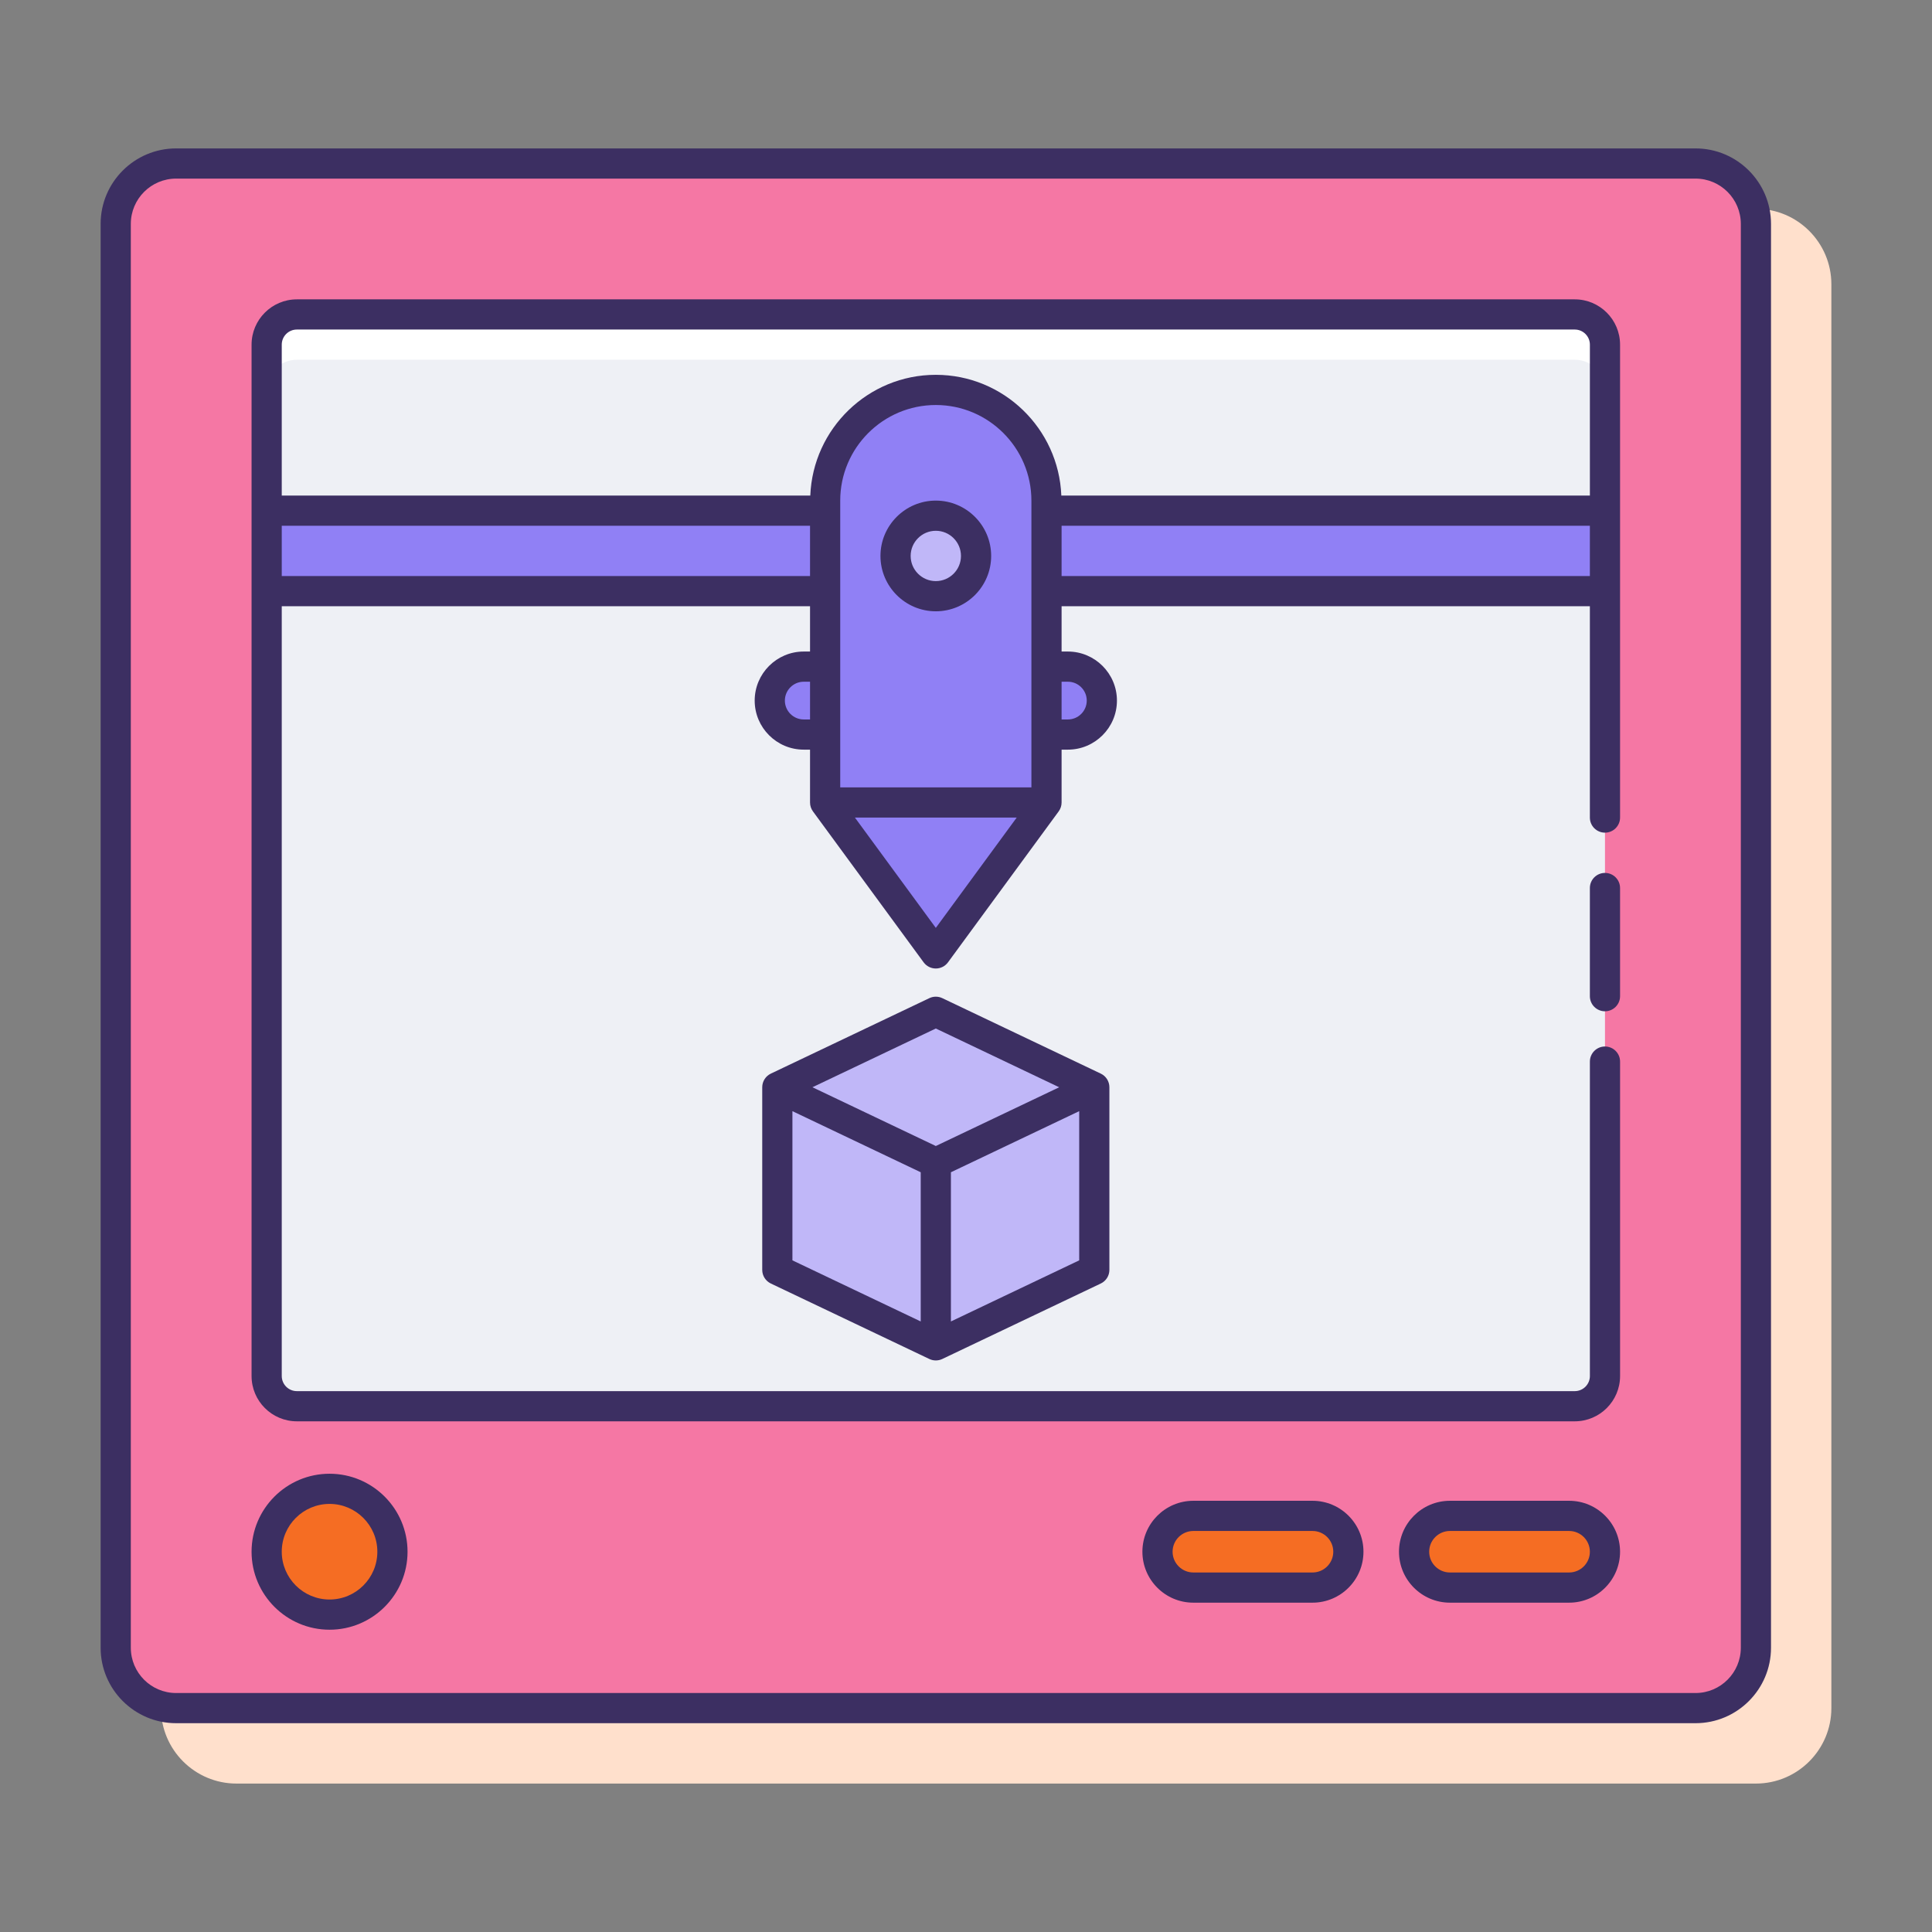 <svg xmlns="http://www.w3.org/2000/svg" xmlns:xlink="http://www.w3.org/1999/xlink" id="Layer_1" x="0px" y="0px" viewBox="0 0 128 128" style="enable-background:new 0 0 128 128;" xml:space="preserve" width="128px" height="128px"><rect x="0" y="0" width="128" height="128" fill="#808080" stroke="none"/><style type="text/css">.st0 { fill: rgb(255, 224, 204); }.st1 { fill: rgb(144, 128, 245); }.st2 { fill: rgb(245, 119, 164); }.st3 { fill: rgb(255, 255, 255); }.st4 { fill: rgb(245, 109, 35); }.st5 { fill: rgb(192, 183, 248); }.st6 { fill: rgb(60, 47, 98); }.st7 { fill: rgb(238, 240, 245); }</style><g>	<path class="st0" d="M116.333,13.833H15.666c-2.757,0-5,2.243-5,5v94.333c0,2.757,2.243,5,5,5h100.667c2.757,0,5-2.243,5-5V18.833   C121.333,16.076,119.09,13.833,116.333,13.833z"></path>	<g>		<path class="st2" d="M112.333,10.833H11.667c-2.209,0-4,1.791-4,4v94.333c0,2.209,1.791,4,4,4h100.667c2.209,0,4-1.791,4-4V14.833    C116.333,12.624,114.542,10.833,112.333,10.833z"></path>		<path class="st7" d="M104.333,20.833H19.667c-1.105,0-2,0.895-2,2v68.333c0,1.105,0.895,2,2,2h84.667c1.105,0,2-0.895,2-2V22.833    C106.333,21.729,105.438,20.833,104.333,20.833z"></path>		<path class="st3" d="M104.333,20.833H19.667c-1.105,0-2,0.895-2,2v3c0-1.105,0.895-2,2-2h84.667c1.105,0,2,0.895,2,2v-3    C106.333,21.729,105.438,20.833,104.333,20.833z"></path>		<g>			<g>				<path class="st1" d="M54.667,44.167H53.25c-1.243,0-2.25,1.007-2.25,2.25c0,1.243,1.007,2.25,2.25,2.25h1.417V44.167z"></path>				<path class="st1" d="M70.75,44.167h-1.417v4.5h1.417c1.243,0,2.25-1.007,2.25-2.25C73,45.174,71.993,44.167,70.75,44.167z"></path>			</g>			<path class="st1" d="M106.333,33.833h-37v-0.667c0-4.05-3.283-7.333-7.333-7.333c-4.05,0-7.333,3.283-7.333,7.333v0.667h-37     v5.333h37v14l7.333,10l7.333-10v-14h37V33.833z"></path>		</g>		<g>			<polygon class="st5" points="62,67.033 51.5,72.034 51.5,84.133 62,89.133 72.5,84.133 72.5,72.034    "></polygon>		</g>		<circle class="st5" cx="62" cy="36.833" r="2.667"></circle>		<path class="st4" d="M21.833,98.639c-2.301,0-4.167,1.865-4.167,4.167c0,2.301,1.865,4.167,4.167,4.167    c2.301,0,4.167-1.865,4.167-4.167C26,100.504,24.134,98.639,21.833,98.639z"></path>		<path class="st4" d="M103.958,100.43h-7.896c-1.312,0-2.375,1.063-2.375,2.375c0,1.312,1.063,2.375,2.375,2.375h7.896    c1.312,0,2.375-1.063,2.375-2.375C106.333,101.494,105.27,100.43,103.958,100.43z"></path>		<g>			<path class="st4" d="M86.958,100.43h-7.896c-1.312,0-2.375,1.063-2.375,2.375c0,1.312,1.063,2.375,2.375,2.375h7.896     c1.312,0,2.375-1.063,2.375-2.375C89.333,101.494,88.27,100.43,86.958,100.43z"></path>			<g>				<path class="st6" d="M112.334,9.833H11.667c-2.757,0-5,2.243-5,5v94.333c0,2.757,2.243,5,5,5h100.667c2.757,0,5-2.243,5-5      V14.833C117.334,12.077,115.09,9.833,112.334,9.833z M115.334,109.167c0,1.654-1.346,3-3,3H11.667c-1.654,0-3-1.346-3-3V14.833      c0-1.654,1.346-3,3-3h100.667c1.654,0,3,1.346,3,3V109.167z"></path>				<path class="st6" d="M104.333,19.833H19.667c-1.654,0-3,1.346-3,3v68.333c0,1.654,1.346,3,3,3h84.667c1.654,0,3-1.346,3-3      V70.333c0-0.552-0.448-1-1-1s-1,0.448-1,1v20.833c0,0.551-0.449,1-1,1H19.667c-0.551,0-1-0.449-1-1v-51h35v3H53.25      c-1.792,0-3.25,1.458-3.25,3.25s1.458,3.25,3.25,3.25h0.417v3.5c0,0.213,0.068,0.42,0.193,0.591l7.333,10      c0.188,0.257,0.488,0.409,0.807,0.409s0.618-0.152,0.807-0.409l7.333-10c0.125-0.171,0.193-0.378,0.193-0.591v-3.5h0.417      c1.792,0,3.25-1.458,3.25-3.25s-1.458-3.25-3.25-3.25h-0.417v-3h35v14c0,0.552,0.448,1,1,1s1-0.448,1-1V22.833      C107.333,21.179,105.987,19.833,104.333,19.833z M19.667,21.833h84.667c0.551,0,1,0.449,1,1v10H70.316      c-0.177-4.44-3.834-8-8.316-8s-8.139,3.56-8.316,8H18.667v-10C18.667,22.282,19.115,21.833,19.667,21.833z M55.667,52.166v-3.5      v-4.5v-11c0-3.492,2.841-6.333,6.333-6.333s6.333,2.841,6.333,6.333v11v4.5v3.5H55.667z M18.667,38.166v-3.333h35v3.333H18.667z       M53.25,47.666c-0.689,0-1.25-0.561-1.25-1.25s0.561-1.25,1.25-1.25h0.417v2.5H53.25z M62,61.475l-5.36-7.309h10.72L62,61.475z       M70.75,45.166c0.689,0,1.25,0.561,1.25,1.25s-0.561,1.25-1.25,1.25h-0.417v-2.5H70.75z M70.333,38.166v-3.333h35v3.333H70.333z      "></path>				<path class="st6" d="M106.333,57.833c-0.552,0-1,0.448-1,1V66c0,0.552,0.448,1,1,1s1-0.448,1-1v-7.167      C107.333,58.281,106.885,57.833,106.333,57.833z"></path>				<path class="st6" d="M62.43,66.13c-0.272-0.13-0.588-0.13-0.86,0l-10.5,5c-0.348,0.166-0.57,0.517-0.57,0.903v12.1      c0,0.386,0.222,0.737,0.57,0.903l10.5,5c0.136,0.065,0.283,0.097,0.43,0.097s0.294-0.032,0.43-0.097l10.5-5      c0.349-0.166,0.57-0.517,0.57-0.903v-12.1c0-0.386-0.222-0.737-0.57-0.903L62.43,66.13z M62,68.141l8.174,3.893L62,75.926      l-8.174-3.893L62,68.141z M52.5,73.617l8.5,4.048v9.885l-8.5-4.048V73.617z M63,87.55v-9.885l8.5-4.048v9.885L63,87.55z"></path>				<path class="st6" d="M62,33.166c-2.021,0-3.667,1.645-3.667,3.667c0,2.021,1.645,3.667,3.667,3.667s3.667-1.645,3.667-3.667      C65.667,34.811,64.022,33.166,62,33.166z M62,38.5c-0.919,0-1.667-0.748-1.667-1.667s0.748-1.667,1.667-1.667      s1.667,0.748,1.667,1.667S62.919,38.5,62,38.5z"></path>				<path class="st6" d="M21.834,97.639c-2.849,0-5.167,2.318-5.167,5.167c0,2.849,2.318,5.167,5.167,5.167      c2.849,0,5.167-2.318,5.167-5.167C27,99.956,24.682,97.639,21.834,97.639z M21.834,105.972c-1.746,0-3.167-1.42-3.167-3.167      s1.421-3.167,3.167-3.167S25,101.059,25,102.806S23.58,105.972,21.834,105.972z"></path>				<path class="st6" d="M103.958,99.431h-7.896c-1.861,0-3.375,1.514-3.375,3.375s1.514,3.375,3.375,3.375h7.896      c1.861,0,3.375-1.514,3.375-3.375S105.819,99.431,103.958,99.431z M103.958,104.181h-7.896c-0.758,0-1.375-0.617-1.375-1.375      s0.617-1.375,1.375-1.375h7.896c0.758,0,1.375,0.617,1.375,1.375S104.716,104.181,103.958,104.181z"></path>				<path class="st6" d="M86.958,99.431h-7.896c-1.861,0-3.375,1.514-3.375,3.375s1.514,3.375,3.375,3.375h7.896      c1.861,0,3.375-1.514,3.375-3.375S88.819,99.431,86.958,99.431z M86.958,104.181h-7.896c-0.758,0-1.375-0.617-1.375-1.375      s0.617-1.375,1.375-1.375h7.896c0.758,0,1.375,0.617,1.375,1.375S87.716,104.181,86.958,104.181z"></path>			</g>		</g>	</g></g></svg>